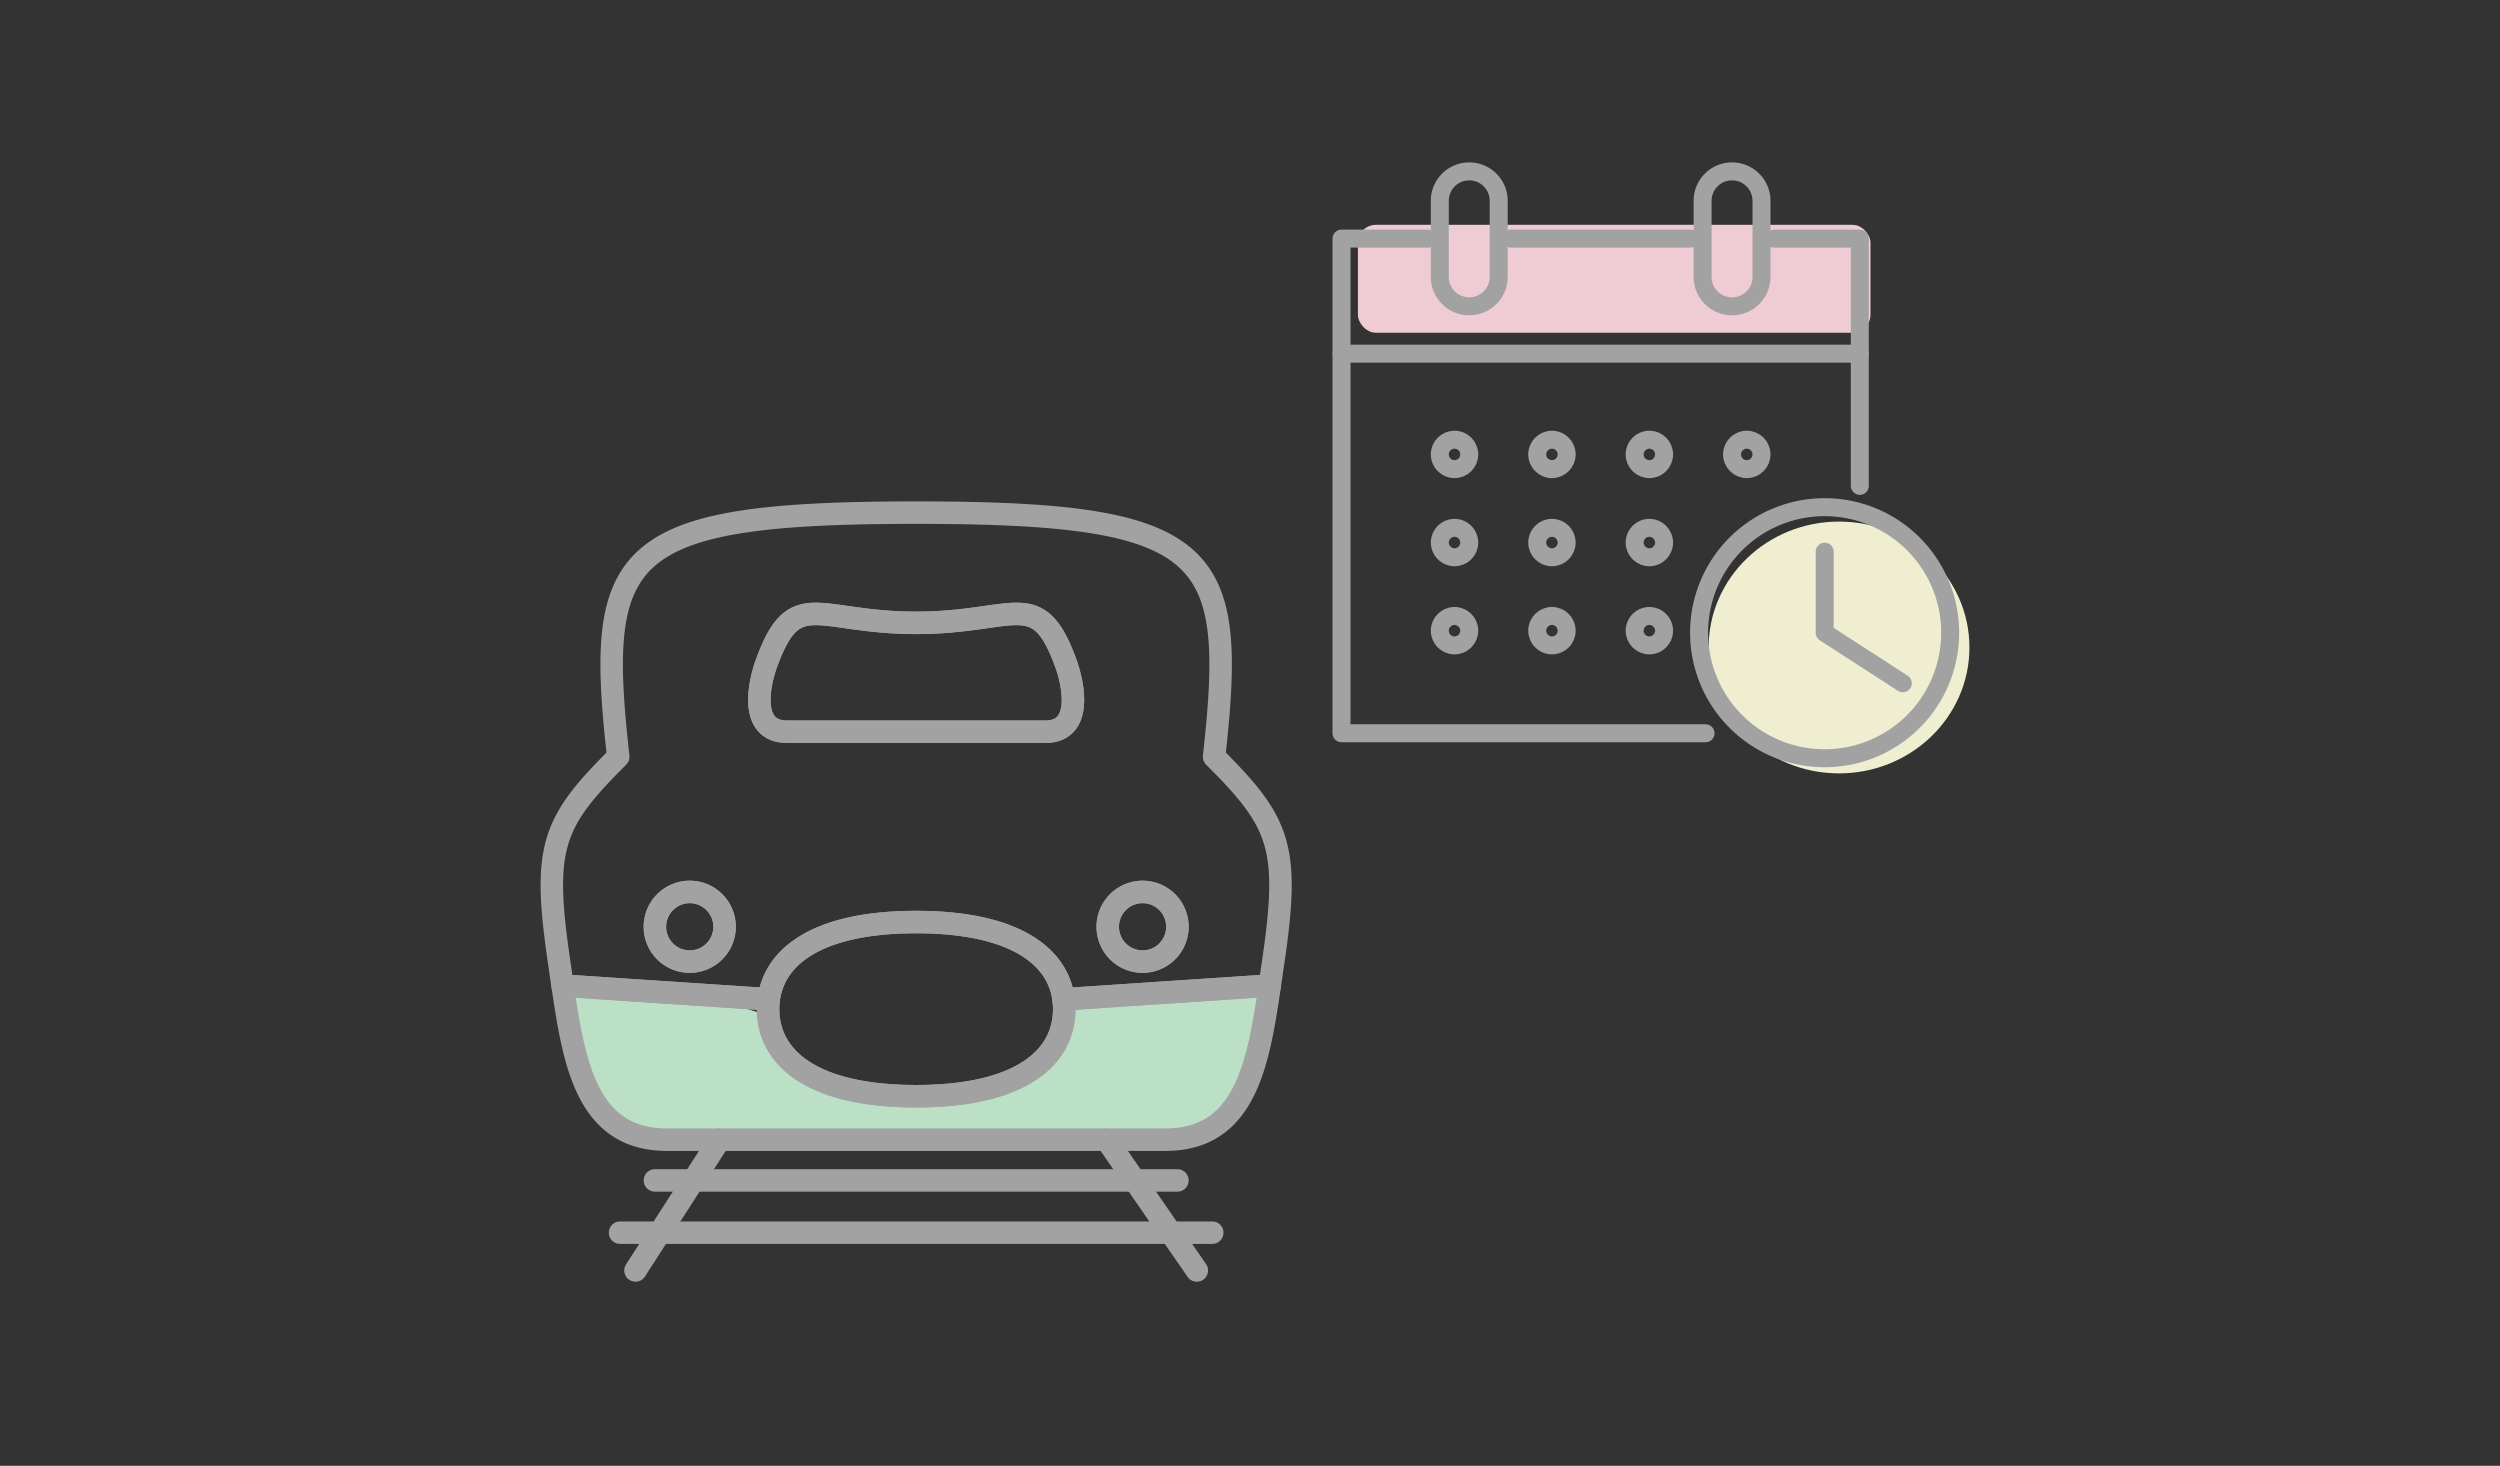<svg xmlns="http://www.w3.org/2000/svg" xmlns:xlink="http://www.w3.org/1999/xlink" width="278" height="163" viewBox="0 0 278 163">
  <rect x="0" y="0" width="278" height="163" fill="#333333" stroke="none"/>
  <defs>
    <clipPath id="clip-path">
      <rect id="長方形_4440" data-name="長方形 4440" width="83.755" height="87.005" fill="none" stroke="#a2a2a2" stroke-width="2.5"/>
    </clipPath>
  </defs>
  <g id="グループ_8487" data-name="グループ 8487" transform="translate(-6286 -2859)">
    <rect id="長方形_4449" data-name="長方形 4449" width="278" height="163" transform="translate(6286 2859)" fill="none"/>
    <g id="グループ_8484" data-name="グループ 8484" transform="translate(5825 1139)">
      <path id="パス_1920" data-name="パス 1920" d="M4940.8,2262.716h-26.157s-3.547-4.56-3.547-5.211-2.388-9.336-2.388-9.336v-2.388h13.679l6.244,2.388,2.244.719,2.533,4.632,6.224,3.985,9.771.937,8.323-2.171,6.513-4.7,1.014-4.2,21.567-1.588-2.6,10.49-2.678,3.908-4.922,2.538Z" transform="translate(-4384.818 -416.07)" fill="#bbe0c6"/>
      <g id="グループ_8467" data-name="グループ 8467" transform="translate(521 1775.638)">
        <g id="グループ_8464" data-name="グループ 8464" transform="translate(0 0)">
          <g id="グループ_8463" data-name="グループ 8463" clip-path="url(#clip-path)">
            <line id="線_302" data-name="線 302" y1="14.545" x2="9.348" transform="translate(10.668 71.094)" fill="none" stroke="#a2a2a2" stroke-linecap="round" stroke-linejoin="round" stroke-width="2.5"/>
            <line id="線_303" data-name="線 303" x2="10.045" y2="14.545" transform="translate(63.042 71.094)" fill="none" stroke="#a2a2a2" stroke-linecap="round" stroke-linejoin="round" stroke-width="2.5"/>
          </g>
        </g>
        <line id="線_304" data-name="線 304" x2="58.104" transform="translate(12.825 75.625)" fill="none" stroke="#a2a2a2" stroke-linecap="round" stroke-linejoin="round" stroke-width="2.5"/>
        <line id="線_305" data-name="線 305" x2="65.852" transform="translate(8.951 81.436)" fill="none" stroke="#a2a2a2" stroke-linecap="round" stroke-linejoin="round" stroke-width="2.5"/>
        <g id="グループ_8466" data-name="グループ 8466" transform="translate(0 0)">
          <g id="グループ_8465" data-name="グループ 8465" clip-path="url(#clip-path)">
            <path id="パス_1914" data-name="パス 1914" d="M75.64,29.146C78.189,6.332,75.558,2,42.508,2S6.828,6.332,9.383,29.146C1.895,36.587.911,39.293,2.886,52.493c.1.7.2,1.4.307,2.1l22.926,1.526c.627-4.833,5.525-8.59,16.392-8.59s15.764,3.757,16.391,8.59L81.83,54.591c.1-.7.2-1.4.307-2.1C84.113,39.293,83.122,36.587,75.64,29.146ZM17.332,51.926a3.874,3.874,0,1,1,3.874-3.873A3.873,3.873,0,0,1,17.332,51.926ZM56.858,26.364h-28.7c-4.333,0-3.07-5.491-2.3-7.609,3.149-8.641,5.536-4.5,16.646-4.5s13.5-4.142,16.645,4.5C59.928,20.873,61.192,26.364,56.858,26.364ZM67.689,51.926a3.874,3.874,0,1,1,3.873-3.873A3.873,3.873,0,0,1,67.689,51.926Z" transform="translate(-0.634 -0.633)" fill="none" stroke="#a2a2a2" stroke-linecap="round" stroke-linejoin="round" stroke-width="2.5"/>
            <path id="パス_1915" data-name="パス 1915" d="M59.527,81.59c0,5.349-4.788,9.684-16.463,9.684S26.6,86.939,26.6,81.59a8.518,8.518,0,0,1,.072-1.094L3.746,78.97c1.278,8.7,2.706,17.136,11.6,17.136H70.788c8.889,0,10.317-8.438,11.6-17.136L59.455,80.5A8.529,8.529,0,0,1,59.527,81.59Z" transform="translate(-1.186 -25.012)" fill="none" stroke="#a2a2a2" stroke-linecap="round" stroke-linejoin="round" stroke-width="2.5"/>
            <path id="パス_1916" data-name="パス 1916" d="M53.658,88c11.675,0,16.463-4.336,16.463-9.684a8.529,8.529,0,0,0-.072-1.095c-.626-4.833-5.524-8.589-16.391-8.589s-15.765,3.757-16.391,8.59a8.509,8.509,0,0,0-.072,1.094C37.195,83.664,41.983,88,53.658,88Z" transform="translate(-11.781 -21.738)" fill="none" stroke="#a2a2a2" stroke-linecap="round" stroke-linejoin="round" stroke-width="2.5"/>
            <path id="パス_1917" data-name="パス 1917" d="M53.209,19.478c-11.11,0-13.5-4.142-16.645,4.5-.772,2.118-2.035,7.609,2.3,7.609h28.7c4.333,0,3.07-5.491,2.3-7.609C66.705,15.336,64.319,19.478,53.209,19.478Z" transform="translate(-11.332 -5.855)" fill="none" stroke="#a2a2a2" stroke-linecap="round" stroke-linejoin="round" stroke-width="2.5"/>
            <path id="パス_1918" data-name="パス 1918" d="M22.643,63.73A3.874,3.874,0,1,0,26.517,67.6,3.873,3.873,0,0,0,22.643,63.73Z" transform="translate(-5.945 -20.185)" fill="none" stroke="#a2a2a2" stroke-linecap="round" stroke-linejoin="round" stroke-width="2.5"/>
            <path id="パス_1919" data-name="パス 1919" d="M96.344,63.73a3.874,3.874,0,1,0,3.873,3.873A3.873,3.873,0,0,0,96.344,63.73Z" transform="translate(-29.289 -20.185)" fill="none" stroke="#a2a2a2" stroke-linecap="round" stroke-linejoin="round" stroke-width="2.5"/>
          </g>
        </g>
      </g>
      <rect id="長方形_4442" data-name="長方形 4442" width="57" height="12" rx="2" transform="translate(612 1745)" fill="#efccd3"/>
      <ellipse id="楕円形_256" data-name="楕円形 256" cx="14.5" cy="14" rx="14.5" ry="14" transform="translate(651 1778)" fill="#f0eed0"/>
      <g id="グループ_8462" data-name="グループ 8462" transform="translate(610.177 1739)">
        <path id="パス_1908" data-name="パス 1908" d="M99.841,16.891h9.509V44.386" transform="translate(-51.719 -9.36)" fill="none" stroke="#a2a2a2" stroke-linecap="round" stroke-linejoin="round" stroke-width="2"/>
        <line id="線_300" data-name="線 300" x2="19.944" transform="translate(18.847 7.532)" fill="none" stroke="#a2a2a2" stroke-linecap="round" stroke-linejoin="round" stroke-width="2"/>
        <path id="パス_1909" data-name="パス 1909" d="M41.98,71.9H1.5V16.891h9.592" transform="translate(-1.5 -9.36)" fill="none" stroke="#a2a2a2" stroke-linecap="round" stroke-linejoin="round" stroke-width="2"/>
        <line id="線_301" data-name="線 301" x2="57.631" transform="translate(0 20.327)" fill="none" stroke="#a2a2a2" stroke-linecap="round" stroke-linejoin="round" stroke-width="2"/>
        <path id="パス_1910" data-name="パス 1910" d="M27.11,16.563h0a3.275,3.275,0,0,1-3.275-3.275V4.775a3.275,3.275,0,0,1,6.549,0v8.513A3.275,3.275,0,0,1,27.11,16.563Z" transform="translate(-12.906 -1.5)" fill="none" stroke="#a2a2a2" stroke-linecap="round" stroke-linejoin="round" stroke-width="2"/>
        <path id="パス_1911" data-name="パス 1911" d="M86.83,16.563h0a3.275,3.275,0,0,1-3.275-3.275V4.775a3.275,3.275,0,0,1,6.549,0v8.513A3.275,3.275,0,0,1,86.83,16.563Z" transform="translate(-43.403 -1.5)" fill="none" stroke="#a2a2a2" stroke-linecap="round" stroke-linejoin="round" stroke-width="2"/>
        <ellipse id="楕円形_246" data-name="楕円形 246" cx="1.637" cy="1.637" rx="1.637" ry="1.637" transform="translate(21.762 29.894)" fill="none" stroke="#a2a2a2" stroke-linecap="round" stroke-linejoin="round" stroke-width="2"/>
        <ellipse id="楕円形_247" data-name="楕円形 247" cx="1.637" cy="1.637" rx="1.637" ry="1.637" transform="translate(10.929 29.894)" fill="none" stroke="#a2a2a2" stroke-linecap="round" stroke-linejoin="round" stroke-width="2"/>
        <ellipse id="楕円形_248" data-name="楕円形 248" cx="1.637" cy="1.637" rx="1.637" ry="1.637" transform="translate(32.595 29.894)" fill="none" stroke="#a2a2a2" stroke-linecap="round" stroke-linejoin="round" stroke-width="2"/>
        <ellipse id="楕円形_249" data-name="楕円形 249" cx="1.637" cy="1.637" rx="1.637" ry="1.637" transform="translate(43.427 29.894)" fill="none" stroke="#a2a2a2" stroke-linecap="round" stroke-linejoin="round" stroke-width="2"/>
        <ellipse id="楕円形_250" data-name="楕円形 250" cx="1.637" cy="1.637" rx="1.637" ry="1.637" transform="translate(21.762 39.695)" fill="none" stroke="#a2a2a2" stroke-linecap="round" stroke-linejoin="round" stroke-width="2"/>
        <ellipse id="楕円形_251" data-name="楕円形 251" cx="1.637" cy="1.637" rx="1.637" ry="1.637" transform="translate(32.595 39.695)" fill="none" stroke="#a2a2a2" stroke-linecap="round" stroke-linejoin="round" stroke-width="2"/>
        <ellipse id="楕円形_252" data-name="楕円形 252" cx="1.637" cy="1.637" rx="1.637" ry="1.637" transform="translate(10.929 39.695)" fill="none" stroke="#a2a2a2" stroke-linecap="round" stroke-linejoin="round" stroke-width="2"/>
        <ellipse id="楕円形_253" data-name="楕円形 253" cx="1.637" cy="1.637" rx="1.637" ry="1.637" transform="translate(21.762 49.495)" fill="none" stroke="#a2a2a2" stroke-linecap="round" stroke-linejoin="round" stroke-width="2"/>
        <ellipse id="楕円形_254" data-name="楕円形 254" cx="1.637" cy="1.637" rx="1.637" ry="1.637" transform="translate(32.595 49.495)" fill="none" stroke="#a2a2a2" stroke-linecap="round" stroke-linejoin="round" stroke-width="2"/>
        <ellipse id="楕円形_255" data-name="楕円形 255" cx="1.637" cy="1.637" rx="1.637" ry="1.637" transform="translate(10.929 49.495)" fill="none" stroke="#a2a2a2" stroke-linecap="round" stroke-linejoin="round" stroke-width="2"/>
        <path id="パス_1912" data-name="パス 1912" d="M90.746,104.511a13.96,13.96,0,1,1,5.991,1.348,13.955,13.955,0,0,1-5.991-1.348" transform="translate(-43.009 -40.542)" fill="none" stroke="#a2a2a2" stroke-linecap="round" stroke-linejoin="round" stroke-width="2"/>
        <path id="パス_1913" data-name="パス 1913" d="M111.3,88.035v9.022l8.686,5.612" transform="translate(-57.571 -45.691)" fill="none" stroke="#a2a2a2" stroke-linecap="round" stroke-linejoin="round" stroke-width="2"/>
      </g>
    </g>
  </g>
</svg>
